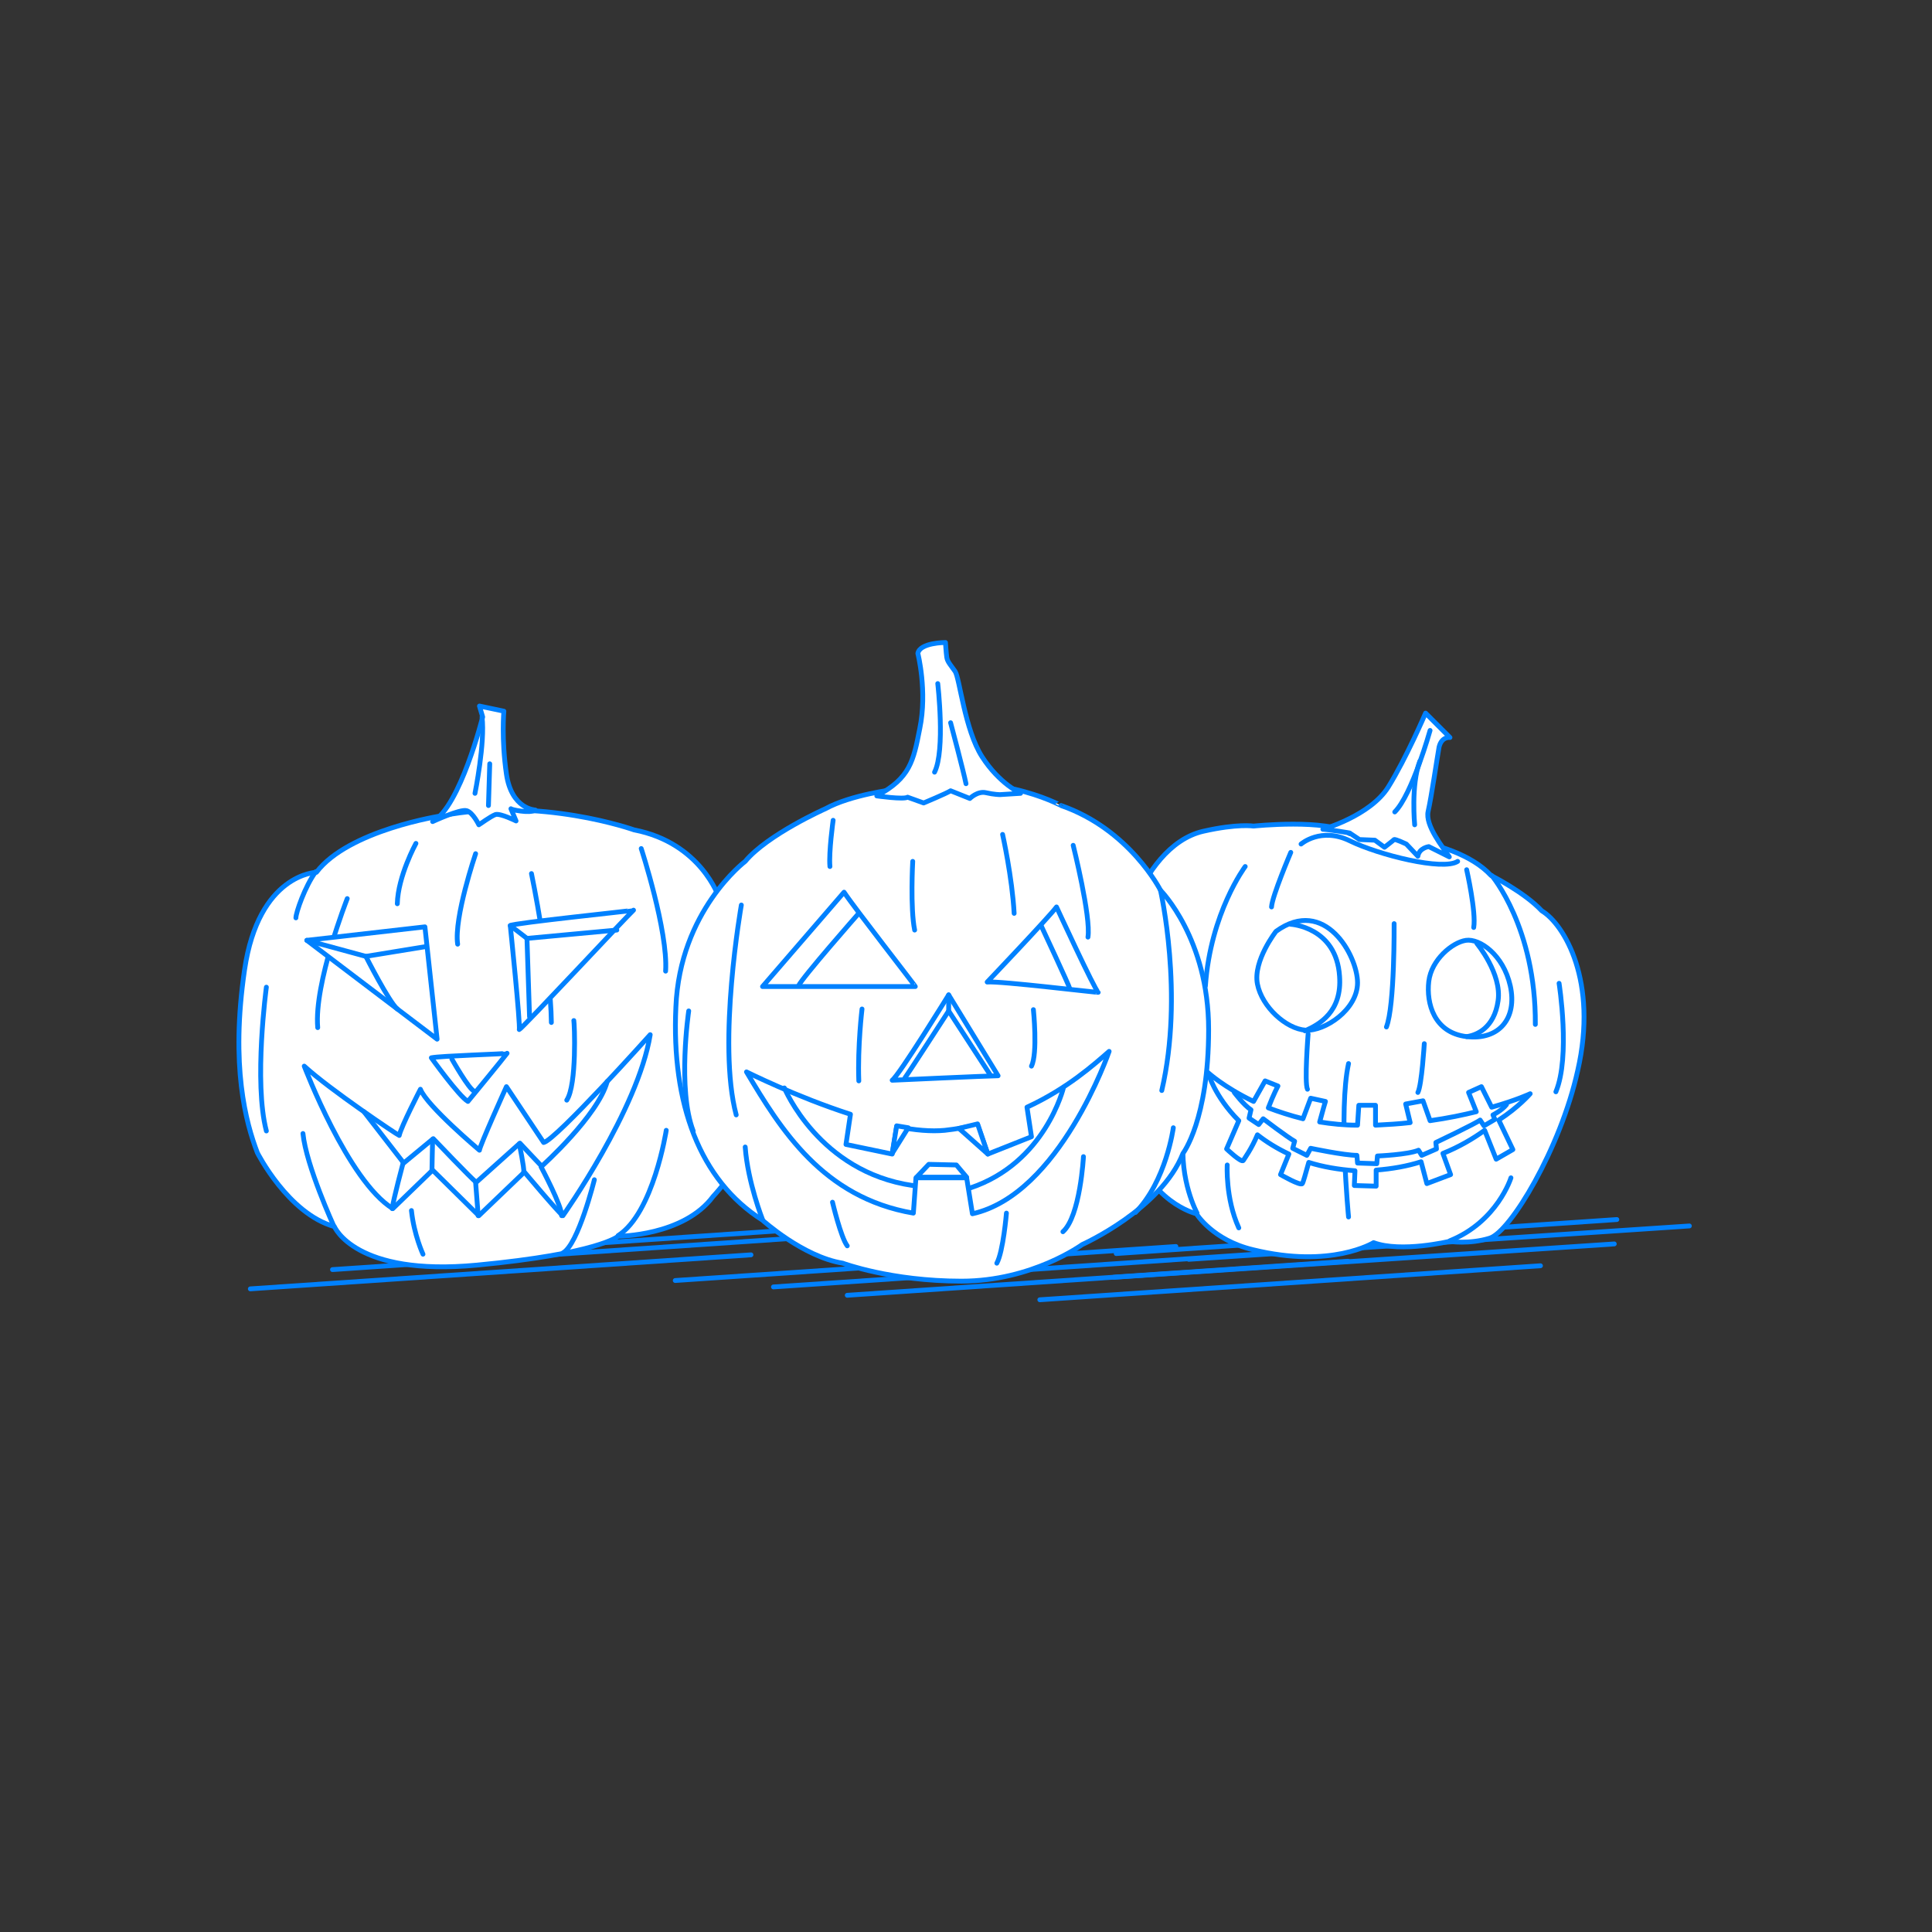 <?xml version="1.0" encoding="utf-8"?>
<!-- Generator: Adobe Illustrator 22.0.1, SVG Export Plug-In . SVG Version: 6.00 Build 0)  -->
<svg version="1.1" id="レイヤー_1" xmlns="http://www.w3.org/2000/svg" xmlns:xlink="http://www.w3.org/1999/xlink" x="0px"
	 y="0px" viewBox="0 0 301 301" style="enable-background:new 0 0 301 301;" xml:space="preserve">
<rect x="0" y="0" width="301" height="301" fill="#333333" stroke="none"/>
<style type="text/css">
	.st0{fill:none;}
	.st1{fill:none;stroke:#0081FF;stroke-width:0.75;stroke-linecap:round;stroke-linejoin:round;stroke-miterlimit:10;}
	.st2{fill:#FFFFFF;stroke:#0081FF;stroke-width:0.75;stroke-linecap:round;stroke-linejoin:round;stroke-miterlimit:10;}
</style>
<g id="guide">
</g>
<rect y="1" class="st0" width="300" height="300"/>
<g>
	<line class="st1" x1="173.9" y1="195.3" x2="251.9" y2="190"/>
	<line class="st1" x1="185.2" y1="196.2" x2="263.2" y2="191"/>
	<line class="st1" x1="173.5" y1="199" x2="251.5" y2="193.8"/>
	<line class="st1" x1="162" y1="202.5" x2="240" y2="197.2"/>
	<line class="st1" x1="132" y1="201.8" x2="210" y2="196.5"/>
	<line class="st1" x1="120.5" y1="200.5" x2="198.5" y2="195.2"/>
	<line class="st1" x1="105.2" y1="199.5" x2="183.2" y2="194.2"/>
	<line class="st1" x1="61.8" y1="195.8" x2="139.8" y2="190.5"/>
	<line class="st1" x1="51.8" y1="197.8" x2="129.8" y2="192.5"/>
	<line class="st1" x1="39" y1="200.8" x2="117" y2="195.5"/>
	<g>
		<path class="st2" d="M112,139.8c0,0-2.8-8.5-13.2-10.5c0,0-14.5-5.2-30-2.2c0,0-14.5,2.2-19.5,8.8c0,0-9,0.2-11.2,15.2
			s0.2,23.8,2,28.5c0,0,4.8,9.5,12,11.5c0,0,3.2,7.8,22.2,6s22-4.5,22-4.5s10.2,0,14.8-6.2c0,0,10.6-11.3,11.2-23
			C123,149.2,112,139.8,112,139.8z"/>
		<path class="st1" d="M82.8,136.1c0,0,3,14.4,3.1,23.2"/>
		<path class="st1" d="M54.1,140c0,0-5.2,13.2-4.6,20.1"/>
		<polygon class="st2" points="66.2,144.4 68.1,161.9 47.8,146.5 		"/>
		<g>
			<path class="st2" d="M83.4,126.2c0,0-3.7-0.1-4.5-5.6c-0.8-5.5-0.4-9.8-0.4-9.8l-3.8-0.8l0.5,1.7c0,0-3.5,14-7.8,16.3
				c0,0,4.3-2,5.3-1.7s1.9,2.2,1.9,2.2c0.2-0.1,1.8-1.3,2.6-1.6c0.8-0.2,3.2,1,3.2,1l-0.8-1.9C79.5,126.1,82.5,126.8,83.4,126.2z"/>
			<path class="st1" d="M74,123.6c0,0,1.6-7.9,1.1-11.9"/>
			<path class="st1" d="M76.3,119c0,0-0.2,6.2-0.2,6.5"/>
		</g>
		<line class="st1" x1="57" y1="149" x2="47.8" y2="146.5"/>
		<g>
			<path class="st2" d="M79.5,144.2c0,0,1.6,15.5,1.4,16.2c0.4-0.1,16.9-17.8,17.8-18.6C98.6,141.9,80,143.8,79.5,144.2z"/>
			<polyline class="st1" points="96.1,144.9 82.1,146.2 82.5,158.4 			"/>
			<line class="st1" x1="82.1" y1="146.2" x2="79.5" y2="144.2"/>
		</g>
		<g>
			<path class="st2" d="M67.2,164.8c0,0,4.3,6,5.7,6.8c0,0,5.6-6.8,6.1-7.5C78.9,164.2,68.6,164.5,67.2,164.8z"/>
			<path class="st1" d="M70.4,165c0,0,2.7,4.8,3.5,5"/>
		</g>
		<g>
			<path class="st2" d="M47.4,166.1c0,0,6.8,17.9,13.8,22.2l6.2-6l7.2,7.1l7.1-6.8c0,0,5.2,6.2,6,6.8c0,0,11.7-16.5,13.6-28.2
				c0,0-14.7,16.4-16.6,16.8l-5.8-8.7c0,0-4.2,9.3-4.2,9.9c0,0-8.2-6.9-9.2-9.5c0,0-3,5.8-3.3,7.2C61.9,176.8,51.3,169.7,47.4,166.1
				z"/>
			<path class="st1" d="M56.7,173.2c0,0,5.8,7.5,6.2,8l4.6-3.8c0,0,6,6.3,6.7,6.8l6.8-6.1c0,0,2.9,3.1,3.4,3.6
				c0,0,8.8-7.9,10.2-13.2"/>
			<path class="st1" d="M84.3,181.8c0,0,3.3,6.2,3.2,7.6"/>
			<line class="st1" x1="74.1" y1="184.2" x2="74.5" y2="189.4"/>
			<path class="st1" d="M80.9,178.2c0,0,0.8,3.8,0.7,4.4"/>
			<path class="st1" d="M67.4,177.5c0,0-0.1,4.2-0.1,4.8"/>
			<path class="st1" d="M62.8,181.2c0,0-1.5,5.6-1.7,7.1"/>
		</g>
		<path class="st1" d="M52,191c0,0-4.3-9.4-4.8-14.4"/>
		<path class="st1" d="M66.2,147.5L57,149c0,0,3.6,7.1,4.9,8.2"/>
		<path class="st2" d="M112,139.8c0,0,3.6,9.2,2.5,15.2"/>
		<path class="st1" d="M99.9,132.2c0,0,4.2,12.9,3.8,19.1"/>
		<path class="st1" d="M74.1,133c0,0-3.4,10-2.8,14.1"/>
		<path class="st1" d="M103.8,176.1c0,0-2,12.9-7.5,16.4"/>
		<path class="st1" d="M89.4,159c0.1,0.4,0.5,10-1.1,12.4"/>
		<path class="st1" d="M41.5,153.8c0,0-2,14.8,0,22.4"/>
		<path class="st1" d="M46.1,143c0-0.8,1.4-4.9,3.1-7.2"/>
		<path class="st1" d="M64.8,131.4c0,0-2.8,5.1-2.9,9.4"/>
		<path class="st1" d="M65.9,195.4c0,0-1.4-3-1.8-6.8"/>
		<path class="st1" d="M92.6,183.8c0,0-2.5,10.1-4.9,11.4"/>
	</g>
	<g>
		<path class="st2" d="M176.7,140.7c1.9-4.6,5.5-10,10.8-11.2s7.8-0.8,7.8-0.8s11.5-1.2,15,1.2c0,0,15.9-0.1,22,6.5
			c0,0,5.2,2.6,7.9,5.5c3.5,2.1,8.8,11,5.6,24.9c-2.7,12.2-10.5,25.1-13.7,26.1c-3.2,1-6.3,0.5-6.3,0.5s-7.5,1.8-11.8,0.2
			c0,0-6.6,4.1-18.8,1.1c-6.3-1.5-8.8-5.6-8.8-5.6s-7.5-1.7-10.3-11.8C173.3,167,173.2,149.2,176.7,140.7z"/>
		<path class="st2" d="M206.1,129.2c0,0,7.4-2.1,10.2-6.6c2.8-4.5,5.8-11.5,5.8-11.5l3.8,3.8c0,0-1.3-0.2-1.7,1.5
			c-0.3,1.7-1.2,7.8-1.7,10s2.3,5.6,3.3,7.1l-3.2-1.6c0,0-1.5,0.2-1.7,1.5l-1.8-1.9c0,0-1.7-0.8-1.9-0.7c-0.2,0.2-1.5,1.2-1.5,1.2
			l-1.5-1.1l-2.4-0.1l-1.5-1C210.6,129.8,206.8,129.2,206.1,129.2z"/>
		<path class="st1" d="M222.8,113.8c0,0-2.8,10-5.5,12.7"/>
		<path class="st1" d="M220.4,128.5c0,0-0.6-6.2,0.8-9.9"/>
		<g>
			<path class="st2" d="M198.8,145.1c0,0-3.6,4.6-2.9,8.2s4.5,7,7.5,7.2s8.1-3.2,8.1-7.4S206.4,139.6,198.8,145.1z"/>
			<path class="st1" d="M201.1,144c0,0,7.1,0.4,7.6,8.1c0.4,5.5-3.1,7.5-5.4,8.5"/>
		</g>
		<g>
			<path class="st2" d="M222.6,152.9c-0.4,3.4,0.8,8,5.9,8.6s7.9-2.9,6.8-7.9c-1.1-4.9-4.8-7.4-6.9-7.1S223,149.5,222.6,152.9z"/>
			<path class="st1" d="M230.1,147c0,0,3.9,4.7,3.3,8.9c-0.6,4.3-3.4,5.4-4.9,5.6"/>
		</g>
		<path class="st1" d="M194,135c0,0-5.4,7.2-6.2,18.6"/>
		<path class="st1" d="M232.4,136.4c0,0,6.9,8.1,6.8,23.2"/>
		<path class="st1" d="M242.9,153.2c0,0,1.8,11.4-0.5,16.9"/>
		<path class="st1" d="M235.4,183.5c0,0-2.1,6.8-9.5,9.8"/>
		<path class="st1" d="M191.2,181.5c0,0-0.3,5.2,1.8,9.8"/>
		<path class="st1" d="M186.5,189c0,0-2.8-5.1-2.1-11.9"/>
		<path class="st1" d="M217.2,143.9c0,0,0.1,12.8-1.2,16.1"/>
		<path class="st1" d="M201.1,132.8c0,0-2.9,6.8-3,8.5"/>
		<path class="st1" d="M221.9,162.6c0,0-0.4,6.5-1,7.6"/>
		<path class="st1" d="M203.8,161.1c0,0-0.6,7.6-0.1,8.6"/>
		<path class="st1" d="M228.5,135.5c0,0,1.5,6.6,1.1,9"/>
		<path class="st1" d="M202.7,131.5c0,0,3.1-2.7,7.6-0.5s14.5,4.7,16.8,3.2"/>
		<path class="st1" d="M210.1,189.6c0,0-1.6-16.6,0-23.9"/>
		<path class="st2" d="M238.4,170.4c0,0-2.1,1-6,2.1l-1.6-3.2l-2,0.9l1.2,3c-2,0.5-4.4,1-7.2,1.4l-1.1-3.1l-2.7,0.5l0.7,2.9
			c-1.7,0.2-3.5,0.3-5.4,0.4l0-3.1l-2.6,0l-0.2,3.1c-2.1,0-4-0.2-5.9-0.5c0.5-1.9,0.9-3.2,0.9-3.2l-2.3-0.5l-1.2,3.2
			c-2-0.5-3.8-1.1-5.4-1.7c0.8-2.1,1.5-3.4,1.5-3.4l-2-0.8l-1.8,3.2c-4.6-2.2-7.1-4.5-7.1-4.5s1,3.7,4.8,7.5l-1.9,4.4
			c0,0,2.3,2.2,2.6,1.8c0.1-0.2,1.3-1.8,2.2-4c1.4,1.1,3,2.1,4.9,3l-1.3,3.2c0,0,3.1,1.8,3.4,1.4c0.1-0.1,0.5-1.5,1-3.3
			c2.2,0.7,4.6,1.1,7.2,1.3l-0.1,2.3l3.4,0.1l0-2.5c2.5-0.2,4.8-0.6,7-1.3l0.9,3.4l3.7-1.4l-1.2-3.3c2.5-1,4.7-2.3,6.5-3.6l1.8,4.5
			l2.6-1.5l-2.2-4.6C236.6,172.5,238.4,170.4,238.4,170.4z"/>
		<path class="st1" d="M192.3,170.2c0,0,1.5,2,2.6,2.7l-0.3,1.3l1.5,1l0.7-0.9c0,0,3.8,2.9,4.9,3.5l-0.3,1.1l2.2,1.1l0.6-1.1
			c0,0,5.2,1.1,7.2,1.1l0.1,1.2l3,0.1l0.1-1.2c0,0,4.8-0.2,6.4-0.9l0.5,0.8l2.3-1l-0.1-1c0,0,6.3-3,6.9-3.5l0.6,0.9l1.7-1l-0.3-0.7
			c0,0,1.4-0.7,2.1-1.6"/>
	</g>
	<g>
		<path class="st2" d="M139.3,123c0,0-6.7,0.8-10.7,3c0,0-9,4-12.5,8.2c0,0-10.2,7.7-10.8,22.7c-0.7,15,3.7,27,13.5,33.2
			c0,0,6.3,5.7,12.5,6.7c0,0,7.5,2.8,18.5,2.8s18.8-5.7,18.8-5.7s12.3-5.5,15.7-14.2c0,0,4-5.2,4-19.3c0-14.2-7.5-21.7-7.5-21.7
			s-4.8-9.5-15.5-13.2C165.3,125.5,154.5,119.5,139.3,123z"/>
		<path class="st1" d="M131.5,139l-12.7,14.7h23.8C142.7,153.7,133,141.3,131.5,139z"/>
		<path class="st1" d="M153.8,153c0,0,9.8-10.3,10.8-11.7c0,0,6,13,6.5,13.3C171.2,154.7,155.7,152.8,153.8,153z"/>
		<path class="st1" d="M147.8,155c0,0-7.7,12.5-8.8,13.3c0,0,15.2-0.7,16.5-0.7L147.8,155z"/>
		<path class="st1" d="M160,172.5l0.7,4.6l-6.8,2.7l-1.6-4.6c-1.6,0.4-3.3,0.7-5.1,0.9c-2.1,0.2-4.7,0-7.5-0.6l-0.7,4.3l-7.2-1.5
			l0.7-4.7c-8.4-2.7-16.2-6.6-16.2-6.6c5.3,8.9,11.9,19.6,26,22l0.4-5.5h7.9l0.9,5.6c13.6-3,21.3-25.3,21.3-25.3
			C170.5,165.8,166.3,169.6,160,172.5z"/>
		<path class="st1" d="M115.5,141c0,0-3.8,21.5-0.8,32.7"/>
		<path class="st1" d="M129.8,127.8c0,0-0.7,5-0.5,7.2"/>
		<path class="st1" d="M142.2,134.2c0,0-0.4,7.3,0.3,10.7"/>
		<path class="st1" d="M156.2,130c0,0,1.5,6.7,1.8,12.3"/>
		<path class="st1" d="M180.8,138.7c0,0,3.7,16.2,0.2,31.2"/>
		<path class="st1" d="M182.8,175.7c0,0-1.1,8.3-5.9,13.2"/>
		<path class="st1" d="M107.3,157.5c0,0-1.8,12.2,0.7,18.7"/>
		<g>
			<path class="st2" d="M143,101.8c0,0,1.5,5.9,0.3,11.7c-1,5.1-1.5,7.7-6.7,10.5c0,0,4.2,0.6,4.8,0.2l2.5,0.9c0,0,3.6-1.5,4.2-1.9
				l3,1.2c0,0,1.2-1.2,2.5-0.9c1.3,0.3,2.2,0.3,2.2,0.3l3.2-0.2c0,0-3.3-1.5-6-5.7s-3.5-12.3-4.2-13.3c-0.7-1-1.2-1.5-1.3-2.2
				s-0.2-2.3-0.2-2.3S143.3,100.1,143,101.8z"/>
			<path class="st1" d="M146.1,106.5c0,0,1.2,10.4-0.5,13.8"/>
			<path class="st1" d="M148.1,112.6c0,0,2,7.5,2.4,9.5"/>
		</g>
		<path class="st1" d="M133.7,142.4c0,0-8.8,10-9.3,11.2"/>
		<path class="st1" d="M162.2,144.2c0,0,4.4,9.4,4.5,9.9"/>
		<path class="st1" d="M141,167.9c0.4-0.5,6.8-10.4,6.8-10.4l6.5,10"/>
		<line class="st1" x1="147.8" y1="157.5" x2="147.8" y2="155"/>
		<path class="st1" d="M122.2,169.5c0,0,5.4,13.1,20,15.2"/>
		<polygon class="st2" points="142.8,183.4 144.7,181.4 149,181.5 150.6,183.4 		"/>
		<path class="st1" d="M165.7,169.4c0,0-2.8,11.8-14.6,15.7"/>
		<polygon class="st2" points="149.4,175.8 153.9,179.8 152.3,175.1 		"/>
		<polygon class="st2" points="141.5,175.7 139,179.7 139.7,175.4 		"/>
		<path class="st2" d="M134.3,157.2c0,0-0.7,5.8-0.5,11.2"/>
		<path class="st1" d="M167.2,131.7c0,0,2.8,11.2,2.3,14.3"/>
		<path class="st1" d="M168.8,180.2c0,0-0.5,9.3-3.2,11.7"/>
		<path class="st1" d="M118.8,190c0,0-2.3-5.8-2.7-11.3"/>
		<path class="st1" d="M129.7,187.3c0,0,1.3,5.5,2.3,6.8"/>
		<path class="st1" d="M156.8,189c0,0-0.5,6-1.5,7.8"/>
		<path class="st1" d="M161,157.3c0,0,0.7,6.8-0.3,8.8"/>
	</g>
</g>
</svg>
